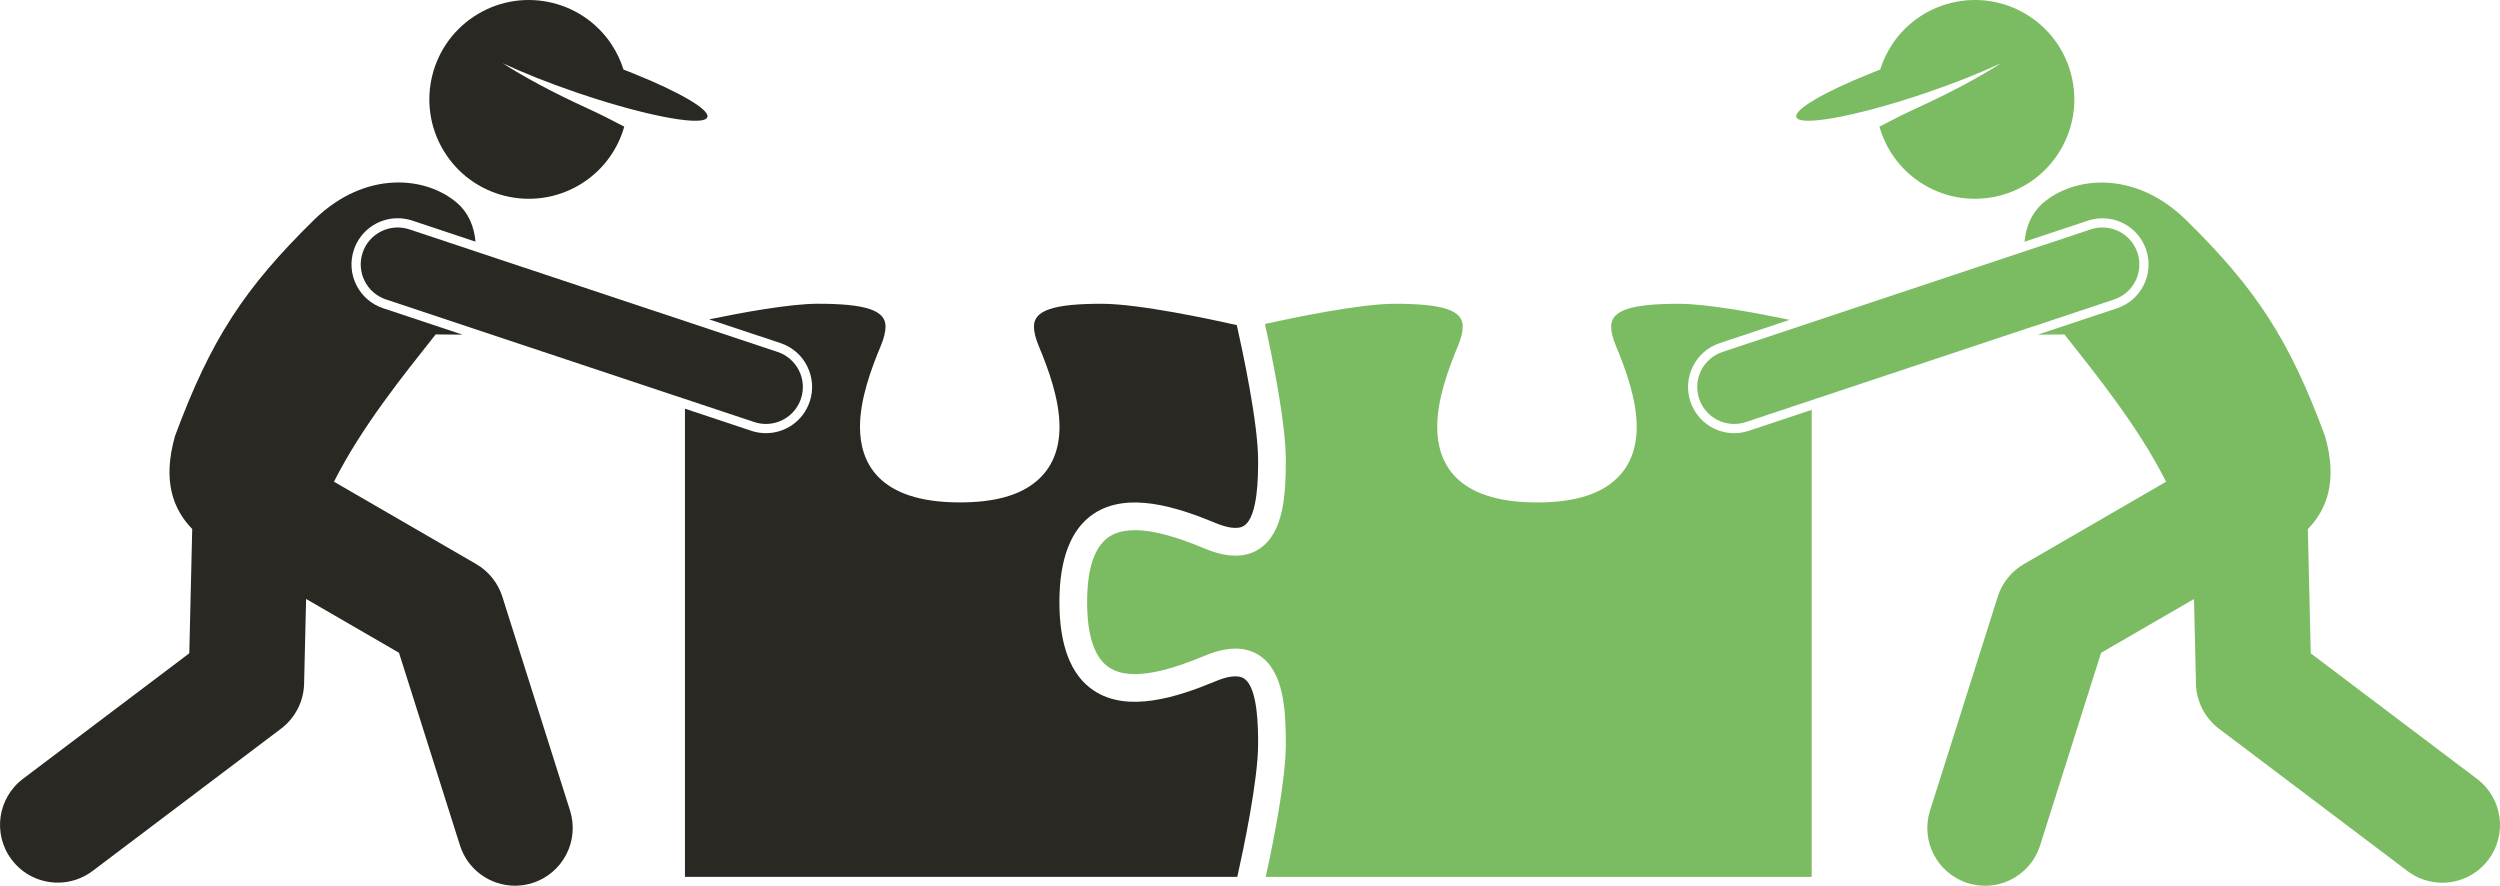 <?xml version="1.0" encoding="UTF-8"?> <svg xmlns="http://www.w3.org/2000/svg" width="604" height="214" viewBox="0 0 604 214" fill="none"><g clip-path="url(#clip0_574_334)"><path d="M147.723 10.68C140.354 -0.347 125.44 -3.322 114.411 4.047C103.383 11.41 100.408 26.322 107.777 37.349C115.146 48.377 130.055 51.346 141.084 43.983C146.011 40.691 149.318 35.885 150.823 30.6C147.919 29.06 144.813 27.49 141.562 26.005C133.418 22.276 126.295 18.426 121.428 15.255C126.31 17.555 132.582 20.066 139.533 22.432C148.221 25.386 156.219 27.515 161.973 28.522C167.157 29.428 170.515 29.433 170.897 28.305C171.516 26.478 164.102 22.21 153.109 17.781C152.303 17.454 151.478 17.132 150.637 16.805C149.968 14.686 149.011 12.628 147.718 10.69L147.723 10.68Z" fill="#292823"></path><path d="M457.167 10.68C464.536 -0.347 479.451 -3.322 490.479 4.047C501.507 11.41 504.482 26.322 497.113 37.349C489.744 48.377 474.835 51.346 463.806 43.983C458.879 40.691 455.572 35.885 454.067 30.6C456.971 29.06 460.077 27.49 463.328 26.005C471.473 22.276 478.595 18.426 483.462 15.255C478.58 17.555 472.308 20.066 465.357 22.432C456.669 25.386 448.671 27.515 442.917 28.522C437.733 29.428 434.376 29.433 433.993 28.305C433.374 26.478 440.788 22.21 451.781 17.781C452.587 17.454 453.412 17.132 454.253 16.805C454.922 14.686 455.879 12.628 457.172 10.69L457.167 10.68Z" fill="#7BBC63"></path><path d="M111.724 80.849L92.556 74.467C89.732 73.526 87.437 71.538 86.103 68.876C84.769 66.213 84.553 63.188 85.494 60.36C87.014 55.795 91.272 52.725 96.085 52.725C97.282 52.725 98.47 52.916 99.613 53.299L114.885 58.382C114.558 54.708 113.158 51.396 110.455 49.056C103.036 42.624 88.383 40.988 75.976 53.012C59.018 69.646 50.924 81.971 42.276 105.374C39.196 116.17 41.828 123.055 46.439 127.811L45.734 157.833L5.547 188.166C-0.599 192.806 -1.822 201.554 2.824 207.699C5.567 211.328 9.74 213.245 13.968 213.245C16.898 213.245 19.847 212.324 22.364 210.427L67.927 176.027C71.305 173.475 73.368 169.459 73.469 165.226L73.952 144.707L96.397 157.707L111.13 204.251C113.012 210.195 118.504 213.99 124.423 213.99C125.817 213.99 127.237 213.779 128.631 213.336C135.975 211.011 140.047 203.174 137.722 195.831L121.358 144.138C120.316 140.847 118.036 138.008 115.046 136.277L80.687 116.381C87.377 103.115 97.433 90.678 105.256 80.794" fill="#292823"></path><path d="M310.653 111.192C310.653 119.492 310.16 128.672 304.301 132.572C300.948 134.807 296.529 134.807 291.168 132.567C283.89 129.537 273.566 125.949 267.954 129.693C264.435 132.039 262.648 137.354 262.648 145.477C262.648 153.6 264.435 158.915 267.954 161.26C273.571 165.004 283.895 161.411 291.168 158.386C296.534 156.147 300.953 156.147 304.306 158.381C310.17 162.287 310.658 171.467 310.658 179.766C310.658 188.654 307.442 204.382 305.796 211.851H437.709V99.023L422.512 104.081C421.365 104.458 420.177 104.655 418.989 104.655C414.177 104.655 409.924 101.585 408.404 97.02C407.457 94.191 407.679 91.171 409.013 88.499C410.346 85.837 412.637 83.849 415.466 82.907L432.378 77.275C424.47 75.625 412.526 73.395 405.62 73.395C393.993 73.395 389.251 74.986 389.251 78.886C389.251 80.165 389.649 81.755 390.419 83.612C392.749 89.199 395.427 96.466 395.427 103.14C395.427 108.721 393.56 113.13 389.885 116.245C385.793 119.708 379.723 121.389 371.332 121.389C351.414 121.389 347.231 111.464 347.231 103.135C347.231 96.466 349.904 89.194 352.235 83.607C353.01 81.75 353.402 80.159 353.402 78.881C353.402 74.981 348.661 73.39 337.034 73.39C328.557 73.39 312.475 76.752 305.609 78.272C307.18 85.333 310.658 101.952 310.658 111.187L310.653 111.192Z" fill="#7BBC63"></path><path d="M195.023 88.504C196.357 91.171 196.573 94.191 195.632 97.02C194.112 101.584 189.859 104.655 185.041 104.655C183.849 104.655 182.666 104.463 181.523 104.081L165.486 98.741V211.851H298.929C300.369 205.419 303.958 188.528 303.958 179.766C303.958 176.052 303.958 166.197 300.591 163.953C298.879 162.81 295.924 163.656 293.74 164.567C284.312 168.492 272.433 172.292 264.239 166.831C258.742 163.162 255.953 155.98 255.953 145.477C255.953 134.973 258.742 127.786 264.239 124.122C272.433 118.661 284.307 122.461 293.74 126.382C295.919 127.288 298.879 128.138 300.591 126.996C303.958 124.751 303.958 114.897 303.958 111.182C303.958 102.158 300.153 84.508 298.809 78.544C292.849 77.195 275.186 73.39 266.166 73.39C254.534 73.39 249.797 74.98 249.797 78.881C249.797 80.159 250.19 81.75 250.965 83.607C253.296 89.193 255.974 96.461 255.974 103.135C255.974 108.716 254.106 113.125 250.427 116.24C246.334 119.703 240.264 121.384 231.873 121.384C211.956 121.384 207.773 111.459 207.773 103.13C207.773 96.461 210.451 89.188 212.781 83.602C213.556 81.745 213.949 80.154 213.949 78.876C213.949 74.975 209.207 73.385 197.585 73.385C190.825 73.385 179.238 75.519 171.335 77.155L188.575 82.892C191.404 83.838 193.694 85.821 195.028 88.489L195.023 88.504Z" fill="#292823"></path><path d="M98.898 55.417C94.222 53.862 89.163 56.389 87.608 61.064C86.053 65.74 88.58 70.793 93.261 72.353L182.228 101.967C183.164 102.279 184.116 102.425 185.047 102.425C188.787 102.425 192.275 100.06 193.513 96.315C195.068 91.639 192.542 86.581 187.86 85.026L98.898 55.417Z" fill="#292823"></path><path d="M498.759 80.799C506.586 90.683 516.638 103.115 523.328 116.386L488.964 136.287C485.974 138.018 483.699 140.851 482.657 144.148L466.293 195.841C463.968 203.184 468.035 211.021 475.379 213.346C476.778 213.789 478.197 214 479.592 214C485.516 214 491.008 210.2 492.885 204.261L507.623 157.717L530.068 144.722L530.551 165.241C530.652 169.474 532.71 173.49 536.088 176.047L581.651 210.447C584.168 212.349 587.117 213.265 590.047 213.265C594.27 213.265 598.443 211.353 601.186 207.724C605.827 201.579 604.609 192.832 598.463 188.191L558.28 157.853L557.576 127.836C562.186 123.08 564.819 116.195 561.739 105.394C553.091 81.986 545.002 69.666 528.039 53.032C515.632 41.008 500.979 42.644 493.56 49.076C490.862 51.416 489.457 54.728 489.13 58.402L504.402 53.319C505.555 52.936 506.737 52.74 507.935 52.74C512.747 52.74 517.001 55.805 518.521 60.375C519.467 63.198 519.246 66.223 517.912 68.891C516.578 71.558 514.288 73.541 511.459 74.482L492.291 80.864" fill="#7BBC63"></path><path d="M410.508 96.315C411.751 100.054 415.234 102.425 418.974 102.425C419.91 102.425 420.862 102.279 421.798 101.967L510.765 72.353C515.441 70.798 517.973 65.745 516.412 61.064C514.857 56.384 509.803 53.857 505.122 55.417L416.16 85.031C411.479 86.586 408.952 91.634 410.508 96.315Z" fill="#7BBC63"></path></g><defs><clipPath id="clip0_574_334"><rect width="604" height="214" fill="white"></rect></clipPath></defs></svg> 